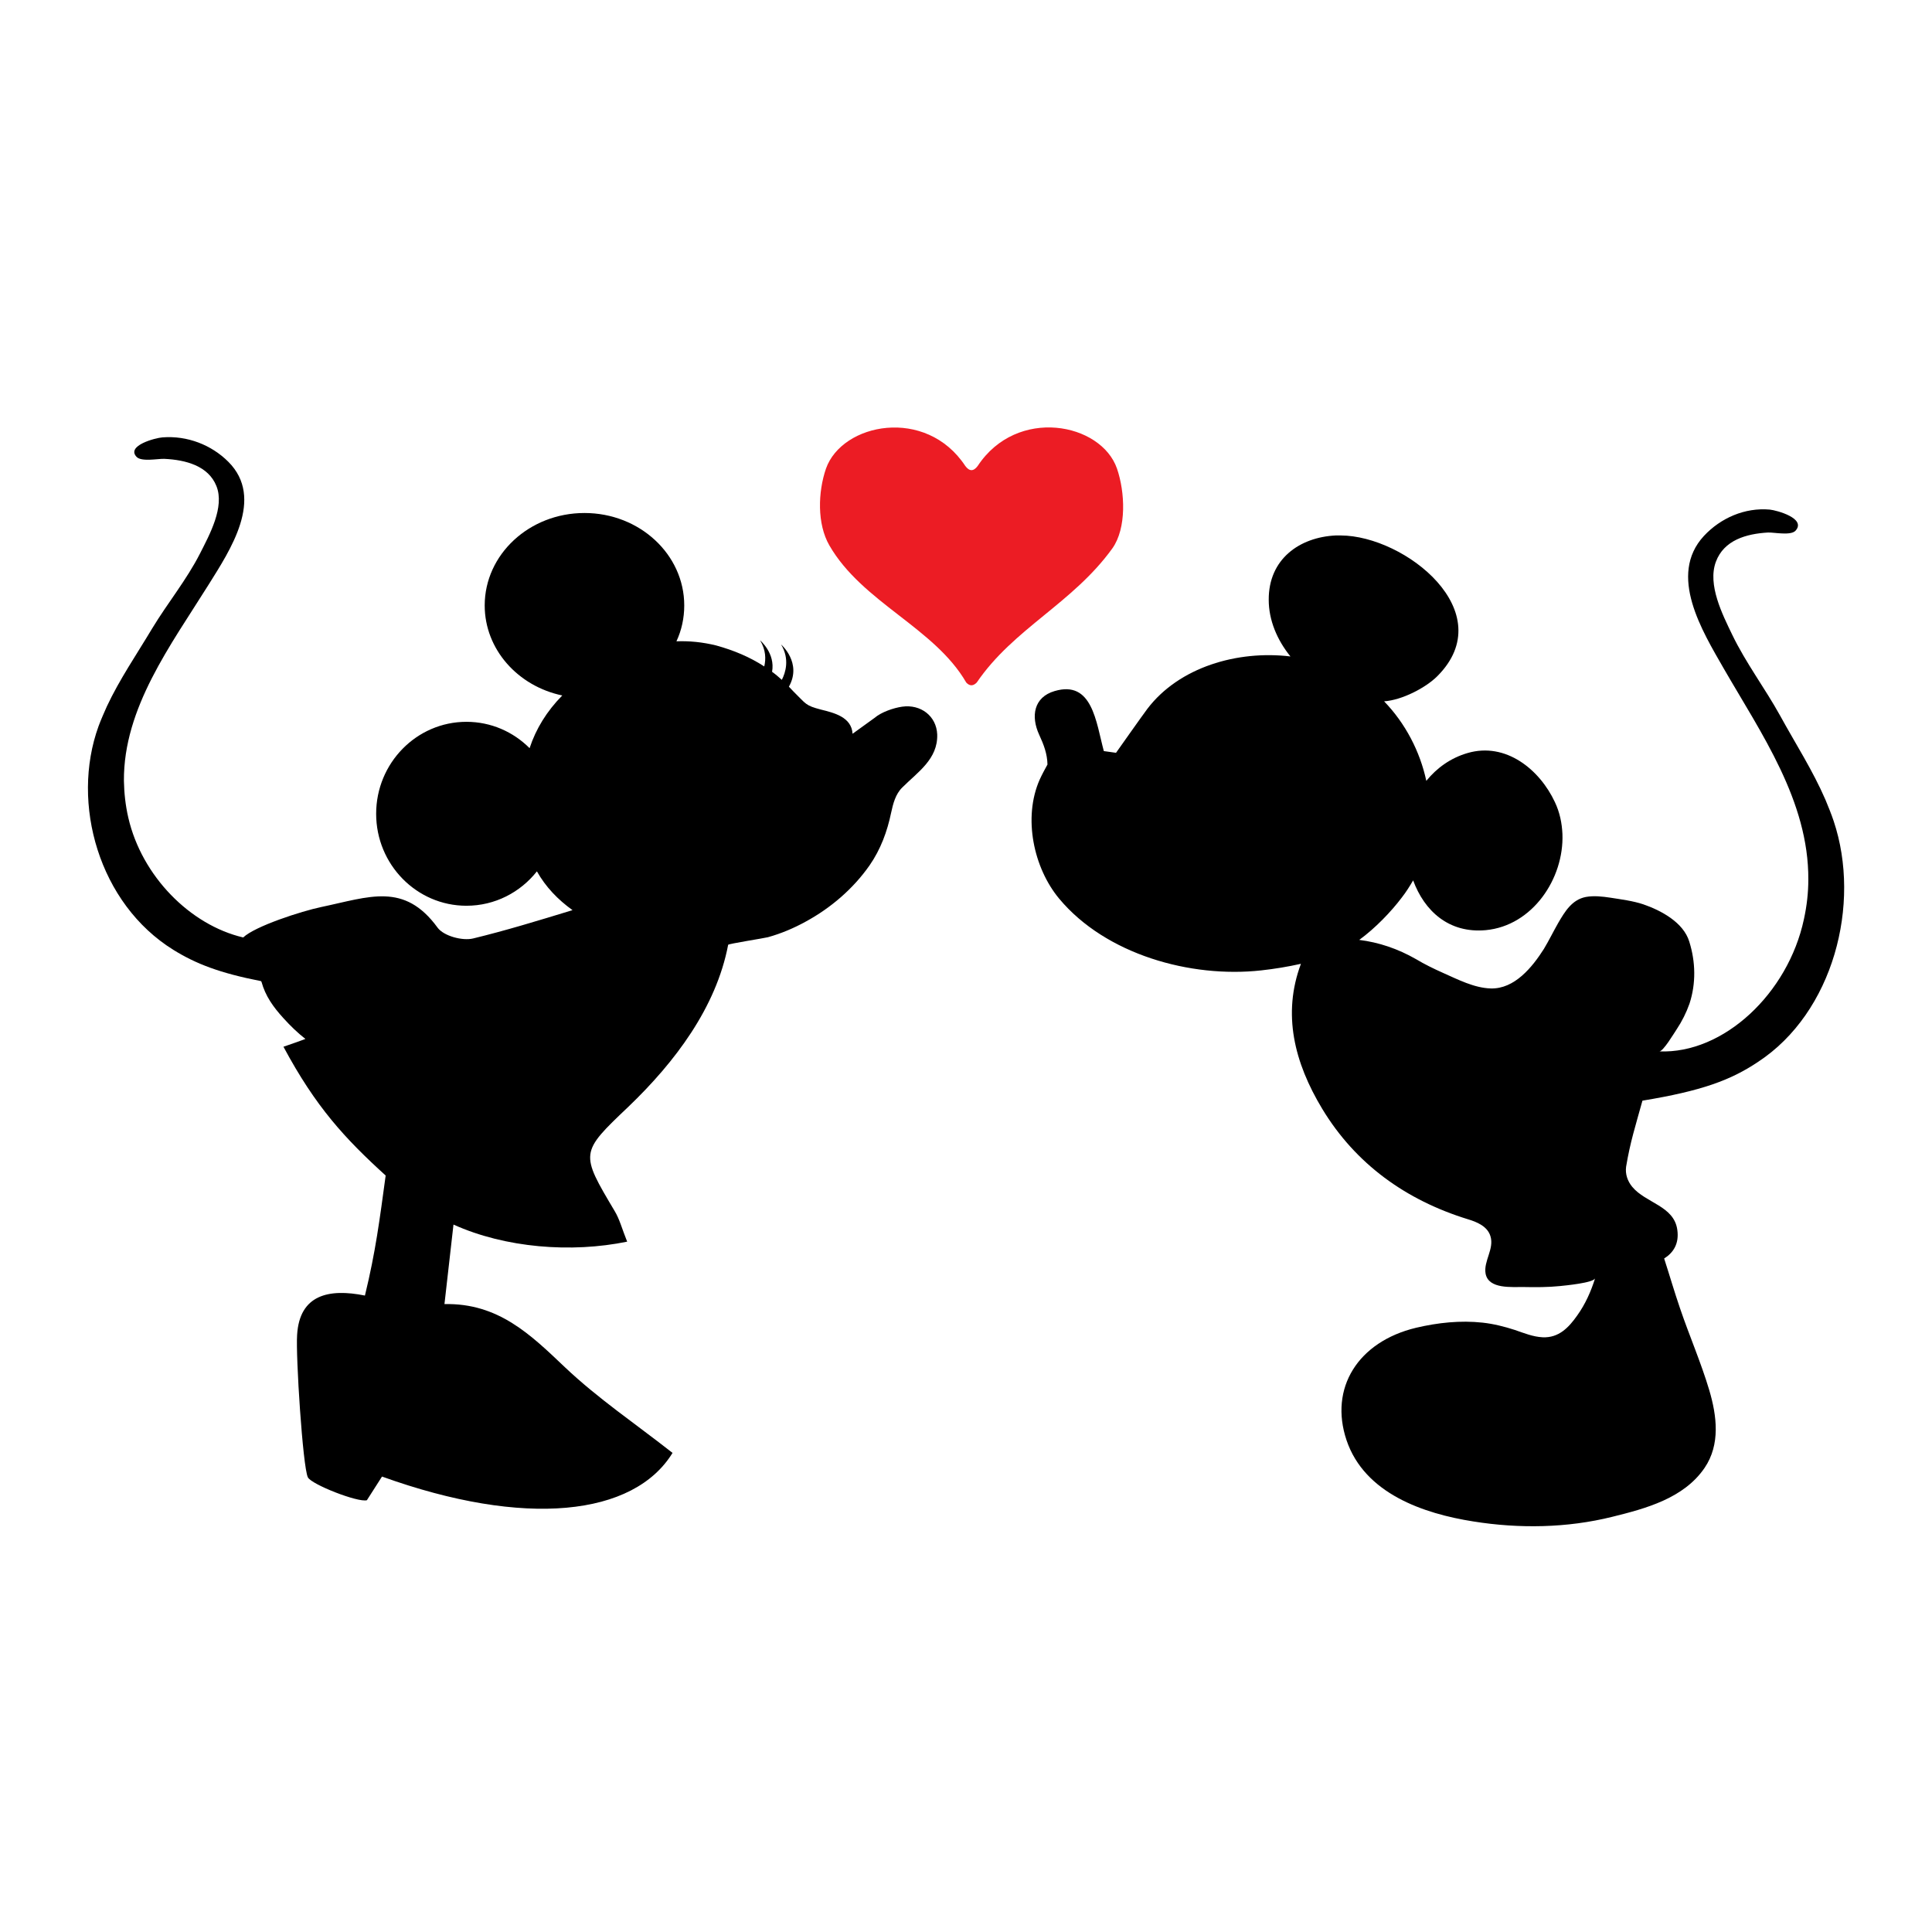 <?xml version="1.0" encoding="utf-8"?>
<!-- Generator: Adobe Illustrator 21.1.0, SVG Export Plug-In . SVG Version: 6.00 Build 0)  -->
<svg version="1.1" id="Warstwa_1" xmlns="http://www.w3.org/2000/svg" xmlns:xlink="http://www.w3.org/1999/xlink" x="0px" y="0px"
	 viewBox="0 0 792 792" style="enable-background:new 0 0 792 792;" xml:space="preserve">
<style type="text/css">
	.st0{fill:#EC1C24;}
</style>
<path d="M751.7,336.6c-1-3-2.2-5.9-3.4-8.8c-5.2-12-12.3-23-18.6-34.5c-6.2-11.2-14-21.5-19.6-33.1c-4-8.3-10.2-20.5-6.7-29.9
	c3.3-8.9,12.5-11.5,21.4-12c2.5-0.1,9.4,1.4,11.3-0.8c4.4-5-7.7-8.3-10.6-8.6c-10.2-0.9-20.1,3.4-27,10.8
	c-14.9,16.1-0.6,39.1,8.1,54.3c15.4,26.7,34.9,54.4,34.7,86.6c0,5.3-0.6,10.7-1.8,16.2c-6.5,30.5-33,55.3-59.3,54.2
	c1.6,0.1,6.2-7.7,7.1-9c2.2-3.3,4-6.9,5.3-10.6c2.7-8.3,2.5-17.1-0.1-25.4c-2.4-7.9-11.6-12.8-18.9-15.3c-4.2-1.4-9-2-13.4-2.7
	c-3.3-0.5-6.8-0.9-10.1-0.3c-5.7,1.1-8.6,6-11.3,10.6c-2,3.5-3.8,7.2-5.9,10.7c-4.7,7.4-12,16.5-21.8,16.2
	c-6.8-0.2-13.5-3.7-19.6-6.4c-3.8-1.7-7.5-3.5-11-5.6c-7.5-4.3-15.3-6.9-23.3-7.9c6.6-4.8,13.1-11.6,17.4-17.3
	c1.8-2.3,3.3-4.7,4.7-7.1c4.6,12.5,14.6,21.8,29.8,20.4c19.1-1.8,32.1-21.1,31.4-39.4c-0.2-4.5-1.1-8.9-3.1-13.1
	c-6.2-13.3-20.1-24.7-35.8-20.1c-6.9,2-12.6,6.1-16.9,11.4c-2.6-12.1-8.6-23.6-17.3-32.6c7.3-0.5,17-5.5,21.8-10.3
	c26.3-26.3-13.2-57.6-39.6-57.7c-0.7,0-1.3,0-2,0c-14.9,0.7-27.6,9.7-27.5,26.4c0,8.3,3.4,16.4,8.9,23.2
	c-21.8-2.6-45.6,4.4-58.6,21.4c-1.9,2.5-12.9,18.1-12.9,18.1c-1.7-0.2-3.3-0.5-5-0.7c-3.2-11.9-4.7-29.2-20.2-24.6
	c-8.5,2.5-9.8,10.3-6.3,17.9c1.9,4.1,3.3,7.8,3.4,12.2c-1.1,2-2.2,4-3.2,6.2c-6.9,15.6-2.5,36.2,8,48.8
	c19.1,22.9,53.9,32.6,82.8,29.4c5.5-0.6,10.9-1.5,16.3-2.7c-7.7,20.6-2.7,40.5,8.7,59.4c13.7,22.7,34.4,37.5,59.7,45.3
	c3.7,1.1,8.1,2.9,9.3,7c1.6,5.2-2.9,10.2-2,15.3c1.2,6.5,10.9,5.4,15.7,5.5c4.9,0.1,9.9,0.1,14.8-0.4c1.9-0.2,13.8-1.3,14.4-3.2
	c-1.7,5.4-4,10.6-7.3,15.2c-3.5,5-7.6,9.3-14.2,9c-4-0.2-7.6-1.7-11.4-3c-4.3-1.4-8.7-2.5-13.2-3c-9.1-1-18.4,0-27.3,2.1
	c-23.8,5.7-35.7,24.7-28.5,46.1c7.4,21.9,31.6,30.1,52,33.3c18.8,3,38.4,2.7,56.9-1.9c13.8-3.4,29.4-7.6,37.9-20.1
	c6.5-9.6,5-21.3,1.9-31.8c-3.4-11.4-8.2-22.4-12-33.6c-2.3-6.7-4.3-13.6-6.5-20.4c3.7-2.3,6.2-6,5.4-11.7c-1.3-9.9-13-11-18.5-17.7
	c-1.9-2.3-2.9-5.2-2.5-8.2c1.7-10.2,3.8-16.6,6.7-27.1c24.3-4,36.2-8.4,47.4-15.9C751.5,415.1,763.1,370.7,751.7,336.6z"/>
<path d="M369.8,289.7c-3.5,0.5-8.5,2.2-11.3,4.6l-9,6.5c-0.4-6.9-7.7-8.6-12.9-9.9c-6.5-1.7-6-2.2-11.2-7.3c-0.7-0.7-1.3-1.4-2-2.1
	c5.5-9.8-3.2-17.3-3.2-17.3c3.6,6,1.8,11.6,0.3,14.5c-1.3-1.2-2.6-2.3-4-3.3c1.4-7.6-4.9-12.9-4.9-12.9c2.4,4,2.4,7.7,1.7,10.7
	c-6-3.9-12.5-6.6-19.7-8.6c-5.7-1.4-11.1-1.9-16.3-1.7c2.1-4.5,3.2-9.5,3.2-14.7c0-20.9-18.3-37.9-40.9-37.9s-40.9,17-40.9,37.9
	c0,18,13.6,33.1,31.8,36.9c-6.4,6.5-10.8,13.7-13.4,21.6c-6.7-6.7-15.8-10.8-25.9-10.8c-20.4,0-37,16.9-37,37.7
	c0,20.8,16.6,37.7,37,37.7c11.7,0,22.1-5.5,28.9-14.1c3.6,6.4,8.6,11.6,14.6,15.9c-14.4,4.4-27.5,8.4-40.7,11.6
	c-4.4,1.1-12.1-1-14.6-4.4c-13.7-18.8-28-12.6-47.6-8.5c-8.2,1.7-27.3,7.9-32.1,12.5c-21.8-5.1-41.6-25.2-47.1-49.1
	c-1.2-5.2-1.7-10.2-1.8-15.1c-0.2-29.9,19.2-55.6,34.7-80.4c8.8-14.1,23.1-35.4,8.1-50.4c-6.9-6.9-16.8-10.8-27-10
	c-2.9,0.2-15,3.4-10.6,8c2,2.1,8.8,0.7,11.3,0.8c8.9,0.4,18.1,2.9,21.4,11.1c3.5,8.6-2.8,20-6.7,27.7c-5.5,10.8-13.3,20.3-19.6,30.7
	c-6.4,10.7-13.4,20.9-18.6,32c-1.2,2.7-2.4,5.4-3.4,8.1c-11.5,31.7,0.2,72.8,30.7,91.7c9.2,5.7,19,9.5,35.9,12.8
	c0.1,0.1,0.1,0.2,0.2,0.3c1.6,5.8,4.8,10.3,9,14.9c2.9,3.2,5.8,6,9,8.5c-2.1,0.8-4.9,1.8-9,3.2c13.3,24.8,25.2,37.6,41.9,52.8
	c-2.5,18.3-4.1,31.1-8.5,49.2c-14.9-3-26.8-0.3-27.8,16.1c-0.6,8.6,2.3,54,4.4,58.4c1.4,2.9,20.5,10.4,24.2,9.4c0,0,3.7-5.8,6.2-9.7
	c58.6,21.1,103.2,16.2,119.1-9.7c-15-11.8-30.6-22.3-44.1-35.1c-14-13.3-27.3-26.4-49.4-25.9l3.7-32.6c21.3,9.6,48.3,11.7,71.2,7
	c-2.1-5.2-3.1-9.2-5.1-12.5c-14.2-23.9-14.3-23.9,5.6-42.8c19.1-18.3,36-40.7,40.9-66.4c0.1-0.4,14.8-2.7,16.3-3.1
	c5.4-1.5,10.6-3.7,15.5-6.4c10.3-5.6,19.5-13.5,26.2-23.1c4.5-6.5,7.2-13.8,8.8-21.5c0.8-3.7,1.8-7.7,4.6-10.4
	c6.3-6.3,14.6-11.6,14.3-21.7C383.9,293.5,377.4,288.6,369.8,289.7z"/>
<path class="st0" d="M400.4,279.8c15.1-22.2,39.3-32.4,55.6-55c5.9-8.3,5.2-23.1,1.9-32.7c-6.5-18.8-41-25.5-57.1-1.1
	c-1.7,2.3-3.4,2.3-5.1,0c-16.1-24.4-50.5-17.6-57.1,1.1c-3.3,9.6-3.7,22.7,1.4,31.5c13.5,23.4,43.1,33.7,56.1,56.2
	C397.6,281.4,399,281.2,400.4,279.8L400.4,279.8z"/>
</svg>
